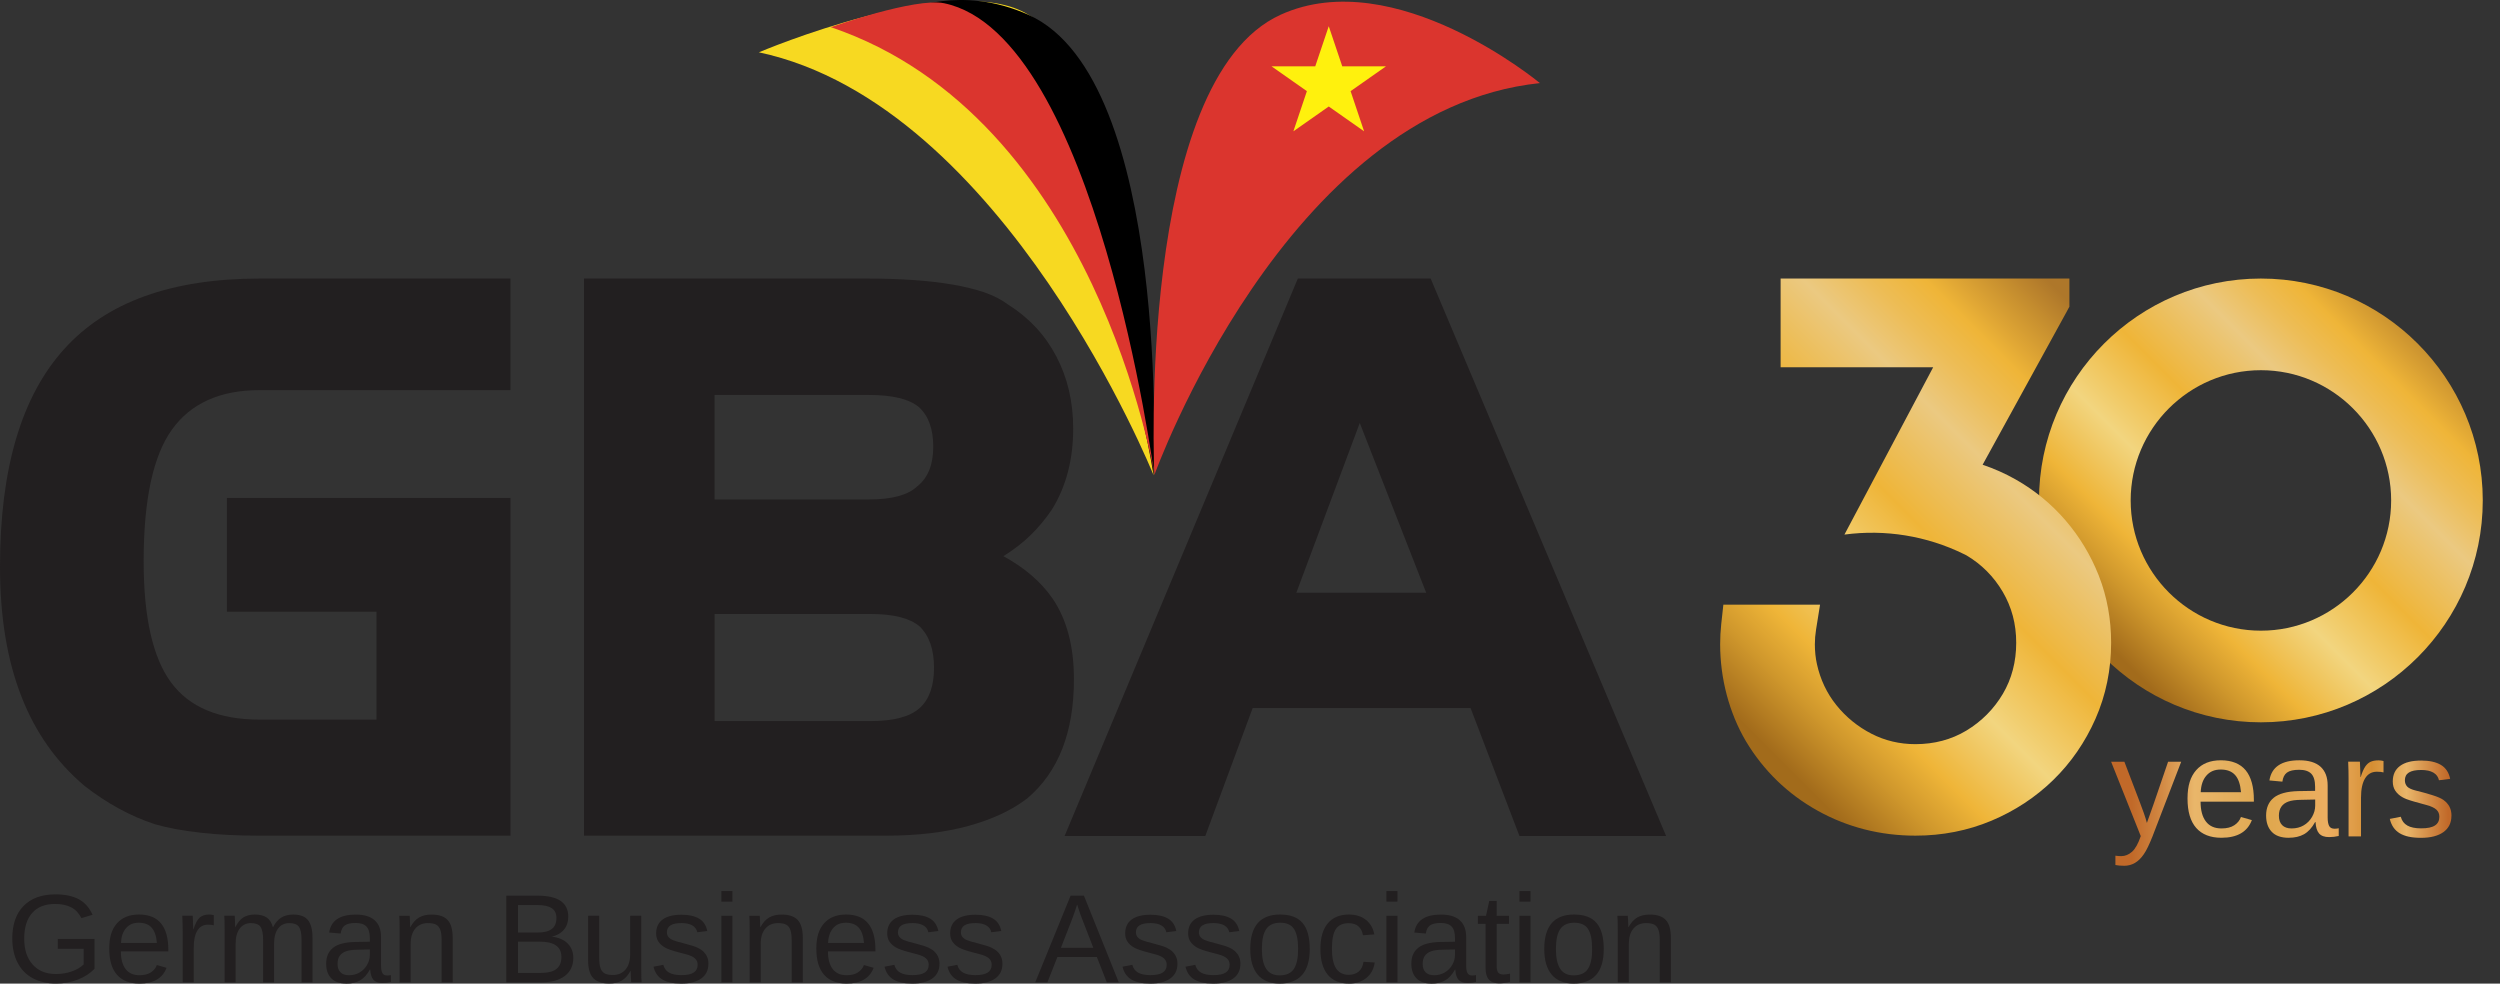 <svg width="122" height="48" viewBox="0 0 122 48" fill="none" xmlns="http://www.w3.org/2000/svg">
<rect x="0" y="0" width="122" height="48" fill="#333333" stroke="none"/>
<path d="M103.65 42.249C103.488 42.249 103.349 42.237 103.232 42.213V41.758C103.317 41.772 103.411 41.779 103.516 41.779C103.704 41.779 103.879 41.709 104.039 41.569C104.2 41.428 104.344 41.172 104.469 40.802L103.023 37.173H103.67L104.438 39.187C104.494 39.331 104.554 39.494 104.618 39.676C104.682 39.858 104.732 40.019 104.768 40.159C104.825 39.999 104.881 39.841 104.938 39.683C104.996 39.526 105.051 39.369 105.105 39.212L105.802 37.174H106.442L105.041 40.819C104.965 41.012 104.891 41.181 104.821 41.326C104.751 41.471 104.685 41.59 104.619 41.684C104.488 41.875 104.345 42.017 104.186 42.11C104.028 42.203 103.849 42.251 103.649 42.251L103.65 42.249Z" fill="url(#paint0_linear_6632_3729)"/>
<path d="M107.388 39.122C107.388 39.54 107.474 39.862 107.648 40.089C107.821 40.316 108.074 40.428 108.405 40.428C108.668 40.428 108.878 40.376 109.037 40.27C109.195 40.164 109.302 40.031 109.358 39.869L109.891 40.021C109.673 40.596 109.178 40.883 108.405 40.883C107.867 40.883 107.456 40.722 107.173 40.401C106.891 40.08 106.751 39.603 106.751 38.969C106.751 38.336 106.892 37.906 107.173 37.585C107.455 37.263 107.858 37.102 108.381 37.102C108.905 37.102 109.32 37.264 109.588 37.588C109.855 37.912 109.989 38.395 109.989 39.041V39.121H107.388V39.122ZM109.362 38.657C109.328 38.272 109.231 37.992 109.069 37.817C108.907 37.64 108.675 37.553 108.372 37.553C108.069 37.553 107.845 37.651 107.673 37.848C107.501 38.044 107.409 38.314 107.395 38.658H109.363L109.362 38.657Z" fill="url(#paint1_linear_6632_3729)"/>
<path d="M111.688 40.884C111.322 40.884 111.046 40.788 110.863 40.595C110.679 40.402 110.586 40.137 110.586 39.799C110.586 39.422 110.71 39.132 110.958 38.93C111.206 38.728 111.607 38.62 112.159 38.606L112.977 38.593V38.394C112.977 38.098 112.914 37.886 112.789 37.757C112.663 37.628 112.465 37.565 112.197 37.565C111.928 37.565 111.727 37.611 111.603 37.703C111.479 37.795 111.406 37.942 111.38 38.144L110.747 38.086C110.85 37.431 111.338 37.102 112.209 37.102C112.667 37.102 113.012 37.208 113.244 37.417C113.474 37.627 113.59 37.931 113.59 38.329V39.899C113.59 40.08 113.615 40.214 113.662 40.306C113.709 40.396 113.798 40.442 113.931 40.442C113.995 40.442 114.06 40.434 114.13 40.418V40.796C114.053 40.814 113.976 40.827 113.897 40.836C113.818 40.845 113.74 40.85 113.662 40.85C113.437 40.85 113.274 40.791 113.171 40.673C113.069 40.555 113.012 40.37 112.998 40.118H112.977C112.822 40.398 112.642 40.594 112.437 40.71C112.231 40.826 111.981 40.883 111.687 40.883L111.688 40.884ZM112.978 39.017L112.315 39.031C112.031 39.034 111.817 39.062 111.669 39.118C111.52 39.172 111.407 39.255 111.329 39.368C111.251 39.48 111.21 39.627 111.21 39.809C111.21 40.006 111.263 40.159 111.37 40.267C111.477 40.374 111.628 40.428 111.827 40.428C112.052 40.428 112.249 40.378 112.421 40.277C112.594 40.176 112.729 40.037 112.83 39.861C112.93 39.684 112.981 39.504 112.981 39.317V39.017H112.978Z" fill="url(#paint2_linear_6632_3729)"/>
<path d="M115.217 38.916V40.816H114.61V38.02C114.61 37.891 114.608 37.757 114.606 37.616C114.603 37.474 114.598 37.326 114.591 37.171H115.164C115.168 37.275 115.172 37.368 115.175 37.451C115.179 37.534 115.181 37.606 115.183 37.668C115.186 37.73 115.187 37.782 115.188 37.823C115.189 37.865 115.19 37.896 115.19 37.916H115.204C115.272 37.696 115.345 37.526 115.427 37.404C115.505 37.292 115.595 37.214 115.696 37.17C115.797 37.127 115.923 37.105 116.071 37.105C116.153 37.105 116.236 37.116 116.316 37.138V37.694C116.239 37.671 116.133 37.66 115.993 37.66C115.741 37.66 115.549 37.768 115.416 37.985C115.284 38.202 115.218 38.512 115.218 38.916H115.217Z" fill="url(#paint3_linear_6632_3729)"/>
<path d="M119.63 39.81C119.63 40.153 119.5 40.418 119.241 40.605C118.981 40.791 118.619 40.886 118.151 40.886C117.684 40.886 117.348 40.811 117.102 40.662C116.856 40.512 116.696 40.279 116.622 39.962L117.158 39.858C117.21 40.053 117.317 40.197 117.479 40.287C117.64 40.378 117.864 40.424 118.152 40.424C118.46 40.424 118.685 40.377 118.827 40.283C118.97 40.189 119.041 40.047 119.041 39.858C119.041 39.714 118.992 39.597 118.893 39.508C118.794 39.418 118.635 39.344 118.414 39.285C118.154 39.215 117.947 39.158 117.793 39.113C117.639 39.068 117.521 39.029 117.437 38.997C117.355 38.965 117.288 38.934 117.239 38.904C117.09 38.819 116.975 38.715 116.892 38.59C116.809 38.467 116.767 38.315 116.767 38.136C116.767 37.803 116.885 37.55 117.123 37.376C117.359 37.201 117.705 37.115 118.158 37.115C118.56 37.115 118.879 37.186 119.117 37.328C119.354 37.469 119.504 37.696 119.567 38.008L119.022 38.076C118.988 37.914 118.898 37.79 118.751 37.704C118.604 37.618 118.406 37.575 118.159 37.575C117.885 37.575 117.683 37.616 117.553 37.7C117.422 37.782 117.358 37.908 117.358 38.077C117.358 38.201 117.395 38.302 117.469 38.383C117.544 38.462 117.685 38.529 117.894 38.58C118.175 38.648 118.442 38.721 118.695 38.801C118.949 38.88 119.131 38.959 119.241 39.038C119.369 39.13 119.466 39.239 119.532 39.363C119.599 39.488 119.632 39.638 119.632 39.813L119.63 39.81Z" fill="url(#paint4_linear_6632_3729)"/>
<path d="M110.331 13.593C104.36 13.593 99.503 18.45 99.503 24.421C99.503 30.392 104.36 35.249 110.331 35.249C116.302 35.249 121.159 30.391 121.159 24.421C121.159 18.451 116.301 13.593 110.331 13.593ZM116.688 24.421C116.688 27.926 113.836 30.777 110.333 30.777C106.829 30.777 103.977 27.925 103.977 24.421C103.977 20.917 106.829 18.066 110.333 18.066C113.836 18.066 116.688 20.917 116.688 24.421Z" fill="url(#paint5_linear_6632_3729)"/>
<path d="M90.009 26.087L90.253 25.626L94.34 17.921H86.894V13.593H100.987V14.967L100.9 15.125L100.858 15.204L96.752 22.68C97.314 22.868 97.853 23.108 98.365 23.398C99.292 23.923 100.113 24.597 100.804 25.402C101.485 26.195 102.028 27.096 102.417 28.079L102.428 28.11C102.823 29.119 103.023 30.214 103.023 31.367C103.023 32.681 102.766 33.931 102.259 35.079C101.758 36.215 101.066 37.219 100.203 38.06C99.342 38.902 98.324 39.572 97.18 40.052C96.028 40.535 94.781 40.78 93.473 40.78C91.758 40.78 90.152 40.37 88.699 39.561C87.239 38.749 86.063 37.609 85.201 36.172V36.169L85.198 36.167C84.389 34.796 83.943 33.118 83.943 31.442C83.943 31.113 83.962 30.778 83.997 30.446L84.031 30.14L84.1 29.509H88.818L88.687 30.328L88.623 30.726C88.585 30.962 88.565 31.203 88.565 31.442C88.565 31.779 88.599 32.104 88.666 32.408C88.832 33.161 89.151 33.834 89.614 34.409C90.085 34.996 90.665 35.468 91.337 35.811C91.99 36.145 92.709 36.315 93.472 36.315C94.392 36.315 95.228 36.092 95.957 35.654C96.699 35.206 97.3 34.602 97.74 33.859C98.171 33.129 98.391 32.291 98.391 31.368C98.391 30.445 98.17 29.628 97.737 28.887C97.299 28.14 96.702 27.538 95.962 27.101L95.827 27.034C94.023 26.15 91.998 25.821 90.007 26.088L90.009 26.087Z" fill="url(#paint6_linear_6632_3729)"/>
<path d="M56.293 23.189C56.293 23.189 49.026 5.103 37.033 2.553C37.033 2.553 46.627 -1.534 50.216 0.736C56.655 4.807 56.293 23.189 56.293 23.189Z" fill="#F7D921"/>
<path d="M56.292 23.189C56.292 23.189 53.907 6.699 44.199 0.509C44.199 0.509 46.889 -0.775 50.215 0.736C57.152 3.887 56.292 23.189 56.292 23.189Z" fill="black"/>
<path d="M56.333 23.18C56.333 23.18 62.726 5.355 75.147 4.055C75.147 4.055 68.082 -1.819 62.496 0.718C55.431 3.928 56.333 23.181 56.333 23.181V23.18Z" fill="#DB352E"/>
<path d="M56.327 23.146C56.327 23.146 53.498 5.706 40.545 1.326C40.545 1.326 44.669 -0.133 46.072 0.158C53.487 1.701 56.327 23.145 56.327 23.145V23.146Z" fill="#DB352E"/>
<path fill-rule="evenodd" clip-rule="evenodd" d="M64.843 1.279L65.502 3.237H67.635L65.909 4.448L66.568 6.408L64.843 5.197L63.117 6.408L63.776 4.448L62.051 3.237H64.184L64.843 1.279Z" fill="#FFF10D"/>
<path d="M24.912 40.781H12.675C11.582 40.781 10.617 40.733 9.779 40.635C8.905 40.538 8.158 40.399 7.539 40.216C6.361 39.827 5.227 39.208 4.134 38.359C2.75 37.193 1.719 35.731 1.038 33.97C0.346 32.197 0 30.09 0 27.651C0 22.879 1.044 19.341 3.132 17.035C5.196 14.74 8.376 13.593 12.673 13.593H24.911V19.038H12.673C10.743 19.038 9.316 19.679 8.395 20.959C7.472 22.24 7.01 24.386 7.01 27.396C7.01 30.127 7.457 32.097 8.349 33.305C9.241 34.513 10.683 35.117 12.673 35.117H18.373V29.854H11.072V24.3H24.912V40.78V40.781Z" fill="#221F20"/>
<path d="M52.408 33.151C52.408 35.736 51.65 37.673 50.132 38.96C49.391 39.531 48.441 39.977 47.282 40.299C46.123 40.62 44.772 40.781 43.231 40.781H28.499V13.593H42.302C43.942 13.593 45.331 13.69 46.472 13.884C47.042 13.982 47.565 14.109 48.038 14.267C48.487 14.425 48.876 14.625 49.203 14.867C50.223 15.511 51.006 16.354 51.552 17.399C52.099 18.443 52.372 19.614 52.372 20.913C52.372 22.43 52.026 23.747 51.334 24.864C51.031 25.313 50.69 25.723 50.314 26.094C49.938 26.465 49.489 26.814 48.967 27.141C50.01 27.712 50.812 28.404 51.371 29.217C52.063 30.236 52.408 31.547 52.408 33.15V33.151ZM45.543 21.806C45.543 20.932 45.307 20.282 44.832 19.858C44.359 19.47 43.551 19.274 42.41 19.274H34.871V24.373H42.41C43.527 24.373 44.31 24.161 44.759 23.736C45.281 23.324 45.542 22.68 45.542 21.806H45.543ZM45.58 32.586C45.58 31.689 45.343 31.015 44.87 30.564C44.396 30.164 43.602 29.963 42.485 29.963H34.873V35.189H42.485C43.602 35.189 44.396 34.98 44.87 34.561C45.343 34.142 45.58 33.484 45.58 32.585V32.586Z" fill="#221F20"/>
<path d="M81.307 40.798H74.15L71.764 34.553H61.13L58.818 40.798H51.952L63.334 13.593H69.816L81.307 40.798ZM69.598 28.926L66.357 20.641L63.261 28.926H69.598Z" fill="#221F20"/>
<path d="M0.599 45.803C0.599 45.116 0.782 44.585 1.151 44.209C1.519 43.834 2.036 43.645 2.703 43.645C3.171 43.645 3.551 43.725 3.843 43.882C4.135 44.04 4.361 44.293 4.518 44.641L3.972 44.803C3.851 44.563 3.686 44.387 3.475 44.278C3.263 44.168 3 44.113 2.687 44.113C2.199 44.113 1.826 44.261 1.568 44.556C1.309 44.851 1.181 45.267 1.181 45.803C1.181 46.339 1.317 46.759 1.592 47.068C1.866 47.377 2.245 47.532 2.729 47.532C3.005 47.532 3.263 47.49 3.502 47.405C3.741 47.322 3.935 47.207 4.083 47.063V46.301H2.82V45.821H4.612V47.279C4.388 47.508 4.114 47.684 3.788 47.808C3.463 47.934 3.111 47.995 2.731 47.995C2.289 47.995 1.907 47.907 1.587 47.731C1.267 47.556 1.022 47.302 0.854 46.97C0.685 46.64 0.6 46.249 0.6 45.802L0.599 45.803Z" fill="#221F20"/>
<path d="M5.898 46.427C5.898 46.799 5.975 47.086 6.129 47.288C6.283 47.49 6.508 47.591 6.804 47.591C7.038 47.591 7.225 47.544 7.367 47.45C7.508 47.356 7.603 47.237 7.654 47.093L8.128 47.229C7.934 47.741 7.493 47.997 6.804 47.997C6.324 47.997 5.958 47.853 5.708 47.567C5.456 47.281 5.331 46.857 5.331 46.292C5.331 45.727 5.456 45.345 5.708 45.059C5.959 44.773 6.317 44.629 6.783 44.629C7.737 44.629 8.215 45.205 8.215 46.355V46.427H5.898ZM7.657 46.013C7.627 45.671 7.54 45.422 7.395 45.264C7.252 45.107 7.044 45.029 6.774 45.029C6.504 45.029 6.305 45.116 6.152 45.292C5.999 45.468 5.917 45.707 5.904 46.014H7.657V46.013Z" fill="#221F20"/>
<path d="M8.915 47.937V45.446C8.915 45.217 8.909 44.966 8.896 44.689H9.406C9.422 45.058 9.43 45.278 9.43 45.353H9.442C9.528 45.075 9.627 44.884 9.739 44.782C9.852 44.68 10.009 44.629 10.213 44.629C10.286 44.629 10.358 44.64 10.433 44.659V45.154C10.36 45.135 10.265 45.124 10.144 45.124C9.921 45.124 9.749 45.221 9.631 45.413C9.513 45.606 9.454 45.883 9.454 46.244V47.936H8.914L8.915 47.937Z" fill="#221F20"/>
<path d="M12.84 47.937V45.879C12.84 45.564 12.797 45.347 12.711 45.227C12.625 45.107 12.47 45.047 12.246 45.047C12.023 45.047 11.834 45.136 11.7 45.311C11.566 45.487 11.499 45.735 11.499 46.055V47.937H10.962V45.383C10.962 45.005 10.956 44.773 10.943 44.689H11.453C11.455 44.699 11.458 44.726 11.459 44.771C11.461 44.814 11.463 44.865 11.466 44.922C11.469 44.98 11.473 45.086 11.476 45.245H11.485C11.601 45.015 11.734 44.854 11.885 44.765C12.035 44.675 12.218 44.629 12.434 44.629C12.679 44.629 12.874 44.679 13.018 44.776C13.161 44.875 13.26 45.03 13.316 45.245H13.326C13.438 45.027 13.574 44.869 13.732 44.774C13.892 44.678 14.083 44.63 14.309 44.63C14.638 44.63 14.877 44.719 15.026 44.898C15.175 45.076 15.25 45.369 15.25 45.774V47.938H14.716V45.88C14.716 45.565 14.673 45.348 14.587 45.229C14.501 45.108 14.346 45.048 14.122 45.048C13.886 45.048 13.702 45.136 13.571 45.311C13.44 45.487 13.375 45.735 13.375 46.058V47.939H12.841L12.84 47.937Z" fill="#221F20"/>
<path d="M16.899 47.997C16.573 47.997 16.327 47.911 16.163 47.738C15.998 47.566 15.917 47.331 15.917 47.03C15.917 46.694 16.027 46.435 16.249 46.256C16.47 46.076 16.826 45.981 17.319 45.968L18.048 45.956V45.779C18.048 45.515 17.991 45.325 17.88 45.212C17.768 45.097 17.592 45.041 17.352 45.041C17.112 45.041 16.934 45.082 16.824 45.163C16.714 45.246 16.648 45.377 16.625 45.557L16.062 45.507C16.154 44.922 16.587 44.631 17.365 44.631C17.772 44.631 18.08 44.725 18.287 44.912C18.492 45.099 18.595 45.37 18.595 45.724V47.122C18.595 47.282 18.616 47.402 18.659 47.483C18.701 47.564 18.78 47.605 18.898 47.605C18.95 47.605 19.01 47.598 19.075 47.585V47.921C18.939 47.953 18.8 47.969 18.659 47.969C18.459 47.969 18.313 47.916 18.222 47.812C18.132 47.707 18.08 47.542 18.067 47.318H18.049C17.911 47.566 17.75 47.742 17.567 47.845C17.384 47.949 17.162 48 16.899 48V47.997ZM17.021 47.592C17.22 47.592 17.396 47.547 17.549 47.456C17.703 47.366 17.825 47.242 17.915 47.085C18.004 46.928 18.048 46.766 18.048 46.601V46.333L17.456 46.346C17.203 46.349 17.01 46.376 16.879 46.424C16.748 46.472 16.647 46.546 16.577 46.645C16.507 46.745 16.473 46.876 16.473 47.039C16.473 47.215 16.52 47.352 16.615 47.447C16.71 47.543 16.846 47.59 17.021 47.59V47.592Z" fill="#221F20"/>
<path d="M21.551 47.937V45.879C21.551 45.664 21.531 45.498 21.488 45.38C21.446 45.262 21.379 45.177 21.287 45.125C21.195 45.074 21.06 45.047 20.882 45.047C20.621 45.047 20.417 45.137 20.267 45.315C20.116 45.493 20.041 45.74 20.041 46.056V47.938H19.501V45.384C19.501 45.006 19.495 44.774 19.482 44.69H19.992C19.994 44.701 19.996 44.727 19.998 44.772C20 44.816 20.003 44.866 20.005 44.923C20.008 44.981 20.012 45.087 20.015 45.246H20.024C20.148 45.022 20.292 44.864 20.455 44.771C20.618 44.678 20.82 44.631 21.062 44.631C21.418 44.631 21.679 44.719 21.844 44.896C22.009 45.073 22.092 45.365 22.092 45.774V47.938H21.549L21.551 47.937Z" fill="#221F20"/>
<path d="M27.977 46.745C27.977 47.122 27.84 47.415 27.566 47.624C27.291 47.833 26.91 47.937 26.422 47.937H24.706V43.709H26.243C27.235 43.709 27.732 44.051 27.732 44.735C27.732 44.985 27.662 45.196 27.522 45.365C27.382 45.535 27.185 45.649 26.927 45.708C27.264 45.748 27.522 45.86 27.705 46.045C27.887 46.23 27.978 46.464 27.978 46.745H27.977ZM27.154 44.804C27.154 44.575 27.076 44.413 26.919 44.315C26.763 44.216 26.537 44.168 26.241 44.168H25.278V45.507H26.241C26.547 45.507 26.776 45.449 26.926 45.334C27.078 45.22 27.153 45.043 27.153 44.805L27.154 44.804ZM27.397 46.701C27.397 46.202 27.047 45.953 26.347 45.953H25.278V47.478H26.391C26.742 47.478 26.996 47.413 27.157 47.283C27.317 47.153 27.397 46.959 27.397 46.701Z" fill="#221F20"/>
<path d="M29.242 44.689V46.748C29.242 46.962 29.263 47.127 29.305 47.246C29.348 47.364 29.415 47.449 29.506 47.501C29.598 47.552 29.734 47.579 29.912 47.579C30.171 47.579 30.377 47.49 30.527 47.311C30.677 47.133 30.752 46.886 30.752 46.57V44.688H31.293V47.242C31.293 47.62 31.298 47.852 31.311 47.936H30.801C30.799 47.925 30.797 47.899 30.796 47.854C30.793 47.811 30.791 47.76 30.788 47.703C30.784 47.645 30.781 47.538 30.777 47.38H30.768C30.644 47.604 30.5 47.762 30.337 47.855C30.174 47.948 29.971 47.994 29.729 47.994C29.373 47.994 29.113 47.906 28.947 47.729C28.782 47.552 28.699 47.26 28.699 46.851V44.687H29.242V44.689Z" fill="#221F20"/>
<path d="M34.57 47.039C34.57 47.346 34.454 47.581 34.224 47.748C33.993 47.914 33.669 47.997 33.252 47.997C32.836 47.997 32.537 47.93 32.318 47.797C32.098 47.664 31.956 47.456 31.891 47.175L32.368 47.082C32.414 47.256 32.509 47.384 32.653 47.464C32.796 47.546 32.997 47.586 33.253 47.586C33.528 47.586 33.727 47.543 33.855 47.459C33.982 47.376 34.045 47.249 34.045 47.082C34.045 46.954 34.002 46.85 33.913 46.77C33.825 46.689 33.684 46.624 33.488 46.571L33.101 46.469C32.791 46.388 32.57 46.31 32.439 46.233C32.309 46.156 32.205 46.062 32.132 45.953C32.057 45.843 32.02 45.709 32.02 45.548C32.02 45.252 32.126 45.027 32.337 44.871C32.548 44.716 32.856 44.639 33.26 44.639C33.618 44.639 33.903 44.702 34.114 44.828C34.326 44.954 34.459 45.156 34.515 45.434L34.028 45.494C33.998 45.35 33.918 45.239 33.787 45.162C33.656 45.085 33.481 45.046 33.26 45.046C33.016 45.046 32.837 45.083 32.721 45.158C32.605 45.232 32.546 45.344 32.546 45.494C32.546 45.586 32.57 45.662 32.618 45.722C32.667 45.782 32.738 45.834 32.832 45.875C32.926 45.916 33.124 45.975 33.426 46.05C33.711 46.122 33.918 46.189 34.044 46.249C34.171 46.31 34.271 46.378 34.343 46.453C34.416 46.527 34.473 46.612 34.513 46.709C34.553 46.805 34.572 46.916 34.572 47.04L34.57 47.039Z" fill="#221F20"/>
<path d="M35.203 43.999V43.484H35.743V43.999H35.203ZM35.203 47.937V44.689H35.743V47.937H35.203Z" fill="#221F20"/>
<path d="M38.633 47.937V45.879C38.633 45.664 38.612 45.498 38.57 45.38C38.529 45.262 38.461 45.177 38.369 45.125C38.277 45.074 38.142 45.047 37.964 45.047C37.704 45.047 37.499 45.137 37.348 45.315C37.198 45.493 37.123 45.74 37.123 46.056V47.938H36.584V45.384C36.584 45.006 36.578 44.774 36.565 44.69H37.075C37.078 44.701 37.08 44.727 37.081 44.772C37.083 44.816 37.086 44.866 37.089 44.923C37.092 44.981 37.096 45.087 37.099 45.246H37.108C37.233 45.022 37.376 44.864 37.539 44.771C37.702 44.678 37.905 44.631 38.148 44.631C38.503 44.631 38.764 44.719 38.929 44.896C39.095 45.073 39.177 45.365 39.177 45.774V47.938H38.634L38.633 47.937Z" fill="#221F20"/>
<path d="M40.404 46.427C40.404 46.799 40.481 47.086 40.635 47.288C40.789 47.49 41.014 47.591 41.31 47.591C41.544 47.591 41.731 47.544 41.872 47.45C42.014 47.356 42.109 47.237 42.159 47.093L42.634 47.229C42.44 47.741 41.999 47.997 41.31 47.997C40.83 47.997 40.464 47.853 40.214 47.567C39.962 47.281 39.837 46.857 39.837 46.292C39.837 45.727 39.962 45.345 40.214 45.059C40.465 44.773 40.823 44.629 41.289 44.629C42.243 44.629 42.721 45.205 42.721 46.355V46.427H40.404ZM42.163 46.013C42.133 45.671 42.046 45.422 41.901 45.264C41.758 45.107 41.55 45.029 41.28 45.029C41.01 45.029 40.81 45.116 40.658 45.292C40.505 45.468 40.422 45.707 40.41 46.014H42.163V46.013Z" fill="#221F20"/>
<path d="M45.846 47.039C45.846 47.346 45.73 47.581 45.499 47.748C45.268 47.914 44.944 47.997 44.528 47.997C44.111 47.997 43.812 47.93 43.593 47.797C43.374 47.664 43.231 47.456 43.166 47.175L43.644 47.082C43.69 47.256 43.785 47.384 43.928 47.464C44.072 47.546 44.273 47.586 44.529 47.586C44.803 47.586 45.003 47.543 45.13 47.459C45.258 47.376 45.321 47.249 45.321 47.082C45.321 46.954 45.277 46.85 45.189 46.77C45.1 46.689 44.959 46.624 44.763 46.571L44.376 46.469C44.066 46.388 43.846 46.31 43.715 46.233C43.584 46.156 43.481 46.062 43.407 45.953C43.333 45.843 43.296 45.709 43.296 45.548C43.296 45.252 43.401 45.027 43.613 44.871C43.824 44.716 44.132 44.639 44.536 44.639C44.894 44.639 45.179 44.702 45.39 44.828C45.601 44.954 45.734 45.156 45.791 45.434L45.304 45.494C45.274 45.35 45.194 45.239 45.063 45.162C44.932 45.085 44.756 45.046 44.536 45.046C44.291 45.046 44.112 45.083 43.995 45.158C43.879 45.232 43.82 45.344 43.82 45.494C43.82 45.586 43.844 45.662 43.893 45.722C43.941 45.782 44.012 45.834 44.106 45.875C44.2 45.916 44.398 45.975 44.7 46.05C44.986 46.122 45.192 46.189 45.319 46.249C45.445 46.31 45.545 46.378 45.617 46.453C45.691 46.527 45.747 46.612 45.787 46.709C45.827 46.805 45.847 46.916 45.847 47.04L45.846 47.039Z" fill="#221F20"/>
<path d="M48.918 47.039C48.918 47.346 48.802 47.581 48.571 47.748C48.34 47.914 48.017 47.997 47.6 47.997C47.183 47.997 46.885 47.93 46.665 47.797C46.446 47.664 46.304 47.456 46.238 47.175L46.716 47.082C46.762 47.256 46.857 47.384 47.001 47.464C47.144 47.546 47.345 47.586 47.601 47.586C47.875 47.586 48.075 47.543 48.203 47.459C48.33 47.376 48.393 47.249 48.393 47.082C48.393 46.954 48.35 46.85 48.261 46.77C48.173 46.689 48.032 46.624 47.835 46.571L47.448 46.469C47.138 46.388 46.918 46.31 46.787 46.233C46.656 46.156 46.553 46.062 46.479 45.953C46.405 45.843 46.368 45.709 46.368 45.548C46.368 45.252 46.474 45.027 46.685 44.871C46.896 44.716 47.204 44.639 47.608 44.639C47.966 44.639 48.251 44.702 48.462 44.828C48.673 44.954 48.806 45.156 48.863 45.434L48.376 45.494C48.346 45.35 48.266 45.239 48.135 45.162C48.004 45.085 47.828 45.046 47.608 45.046C47.363 45.046 47.184 45.083 47.067 45.158C46.951 45.232 46.893 45.344 46.893 45.494C46.893 45.586 46.917 45.662 46.965 45.722C47.013 45.782 47.084 45.834 47.178 45.875C47.273 45.916 47.47 45.975 47.772 46.05C48.058 46.122 48.265 46.189 48.391 46.249C48.517 46.31 48.617 46.378 48.689 46.453C48.763 46.527 48.819 46.612 48.859 46.709C48.9 46.805 48.919 46.916 48.919 47.04L48.918 47.039Z" fill="#221F20"/>
<path d="M54.011 47.937L53.527 46.701H51.601L51.114 47.937H50.52L52.245 43.709H52.896L54.595 47.937H54.01H54.011ZM52.564 44.14L52.537 44.224C52.486 44.391 52.413 44.603 52.314 44.864L51.773 46.253H53.355L52.812 44.857C52.756 44.719 52.7 44.563 52.645 44.388L52.564 44.139V44.14Z" fill="#221F20"/>
<path d="M57.459 47.039C57.459 47.346 57.343 47.581 57.112 47.748C56.881 47.914 56.558 47.997 56.141 47.997C55.724 47.997 55.426 47.93 55.206 47.797C54.987 47.664 54.845 47.456 54.779 47.175L55.257 47.082C55.303 47.256 55.398 47.384 55.542 47.464C55.685 47.546 55.886 47.586 56.142 47.586C56.416 47.586 56.616 47.543 56.744 47.459C56.871 47.376 56.934 47.249 56.934 47.082C56.934 46.954 56.891 46.85 56.802 46.77C56.714 46.689 56.573 46.624 56.376 46.571L55.989 46.469C55.679 46.388 55.459 46.31 55.328 46.233C55.197 46.156 55.094 46.062 55.02 45.953C54.946 45.843 54.909 45.709 54.909 45.548C54.909 45.252 55.015 45.027 55.226 44.871C55.437 44.716 55.745 44.639 56.149 44.639C56.507 44.639 56.792 44.702 57.003 44.828C57.214 44.954 57.347 45.156 57.404 45.434L56.917 45.494C56.887 45.35 56.807 45.239 56.676 45.162C56.545 45.085 56.369 45.046 56.149 45.046C55.904 45.046 55.725 45.083 55.608 45.158C55.492 45.232 55.434 45.344 55.434 45.494C55.434 45.586 55.458 45.662 55.506 45.722C55.554 45.782 55.625 45.834 55.72 45.875C55.814 45.916 56.011 45.975 56.313 46.05C56.599 46.122 56.806 46.189 56.932 46.249C57.058 46.31 57.158 46.378 57.23 46.453C57.304 46.527 57.36 46.612 57.4 46.709C57.441 46.805 57.46 46.916 57.46 47.04L57.459 47.039Z" fill="#221F20"/>
<path d="M60.531 47.039C60.531 47.346 60.415 47.581 60.184 47.748C59.954 47.914 59.63 47.997 59.213 47.997C58.796 47.997 58.498 47.93 58.279 47.797C58.059 47.664 57.917 47.456 57.852 47.175L58.329 47.082C58.375 47.256 58.47 47.384 58.614 47.464C58.757 47.546 58.958 47.586 59.214 47.586C59.489 47.586 59.688 47.543 59.816 47.459C59.943 47.376 60.007 47.249 60.007 47.082C60.007 46.954 59.963 46.85 59.874 46.77C59.786 46.689 59.645 46.624 59.449 46.571L59.062 46.469C58.752 46.388 58.531 46.31 58.4 46.233C58.27 46.156 58.166 46.062 58.093 45.953C58.018 45.843 57.981 45.709 57.981 45.548C57.981 45.252 58.087 45.027 58.298 44.871C58.509 44.716 58.817 44.639 59.221 44.639C59.579 44.639 59.864 44.702 60.075 44.828C60.287 44.954 60.42 45.156 60.476 45.434L59.989 45.494C59.959 45.35 59.879 45.239 59.748 45.162C59.617 45.085 59.442 45.046 59.221 45.046C58.977 45.046 58.798 45.083 58.682 45.158C58.566 45.232 58.507 45.344 58.507 45.494C58.507 45.586 58.531 45.662 58.579 45.722C58.628 45.782 58.699 45.834 58.793 45.875C58.887 45.916 59.085 45.975 59.386 46.05C59.672 46.122 59.879 46.189 60.005 46.249C60.132 46.31 60.231 46.378 60.304 46.453C60.377 46.527 60.434 46.612 60.474 46.709C60.514 46.805 60.533 46.916 60.533 47.04L60.531 47.039Z" fill="#221F20"/>
<path d="M63.915 46.31C63.915 46.878 63.79 47.302 63.54 47.58C63.289 47.858 62.926 47.997 62.45 47.997C61.974 47.997 61.618 47.852 61.376 47.563C61.133 47.273 61.013 46.857 61.013 46.31C61.013 45.19 61.498 44.629 62.468 44.629C62.964 44.629 63.33 44.766 63.564 45.039C63.798 45.312 63.915 45.736 63.915 46.31ZM63.347 46.31C63.347 45.862 63.28 45.536 63.147 45.333C63.014 45.13 62.79 45.029 62.477 45.029C62.163 45.029 61.932 45.132 61.791 45.34C61.65 45.547 61.58 45.87 61.58 46.311C61.58 46.752 61.65 47.061 61.789 47.276C61.928 47.49 62.147 47.598 62.444 47.598C62.768 47.598 63 47.494 63.139 47.286C63.278 47.078 63.348 46.753 63.348 46.31H63.347Z" fill="#221F20"/>
<path d="M64.998 46.299C64.998 46.73 65.066 47.051 65.202 47.258C65.338 47.466 65.543 47.571 65.818 47.571C66.01 47.571 66.17 47.519 66.3 47.415C66.429 47.31 66.509 47.151 66.539 46.935L67.085 46.97C67.043 47.283 66.91 47.532 66.686 47.718C66.462 47.904 66.177 47.997 65.834 47.997C65.379 47.997 65.032 47.853 64.794 47.566C64.555 47.279 64.436 46.86 64.436 46.31C64.436 45.76 64.555 45.347 64.796 45.06C65.036 44.773 65.38 44.629 65.828 44.629C66.16 44.629 66.436 44.715 66.655 44.888C66.874 45.06 67.011 45.298 67.067 45.599L66.511 45.641C66.484 45.461 66.412 45.318 66.299 45.212C66.185 45.105 66.023 45.052 65.812 45.052C65.526 45.052 65.318 45.147 65.191 45.337C65.062 45.527 64.999 45.846 64.999 46.297L64.998 46.299Z" fill="#221F20"/>
<path d="M67.656 43.999V43.484H68.196V43.999H67.656ZM67.656 47.937V44.689H68.196V47.937H67.656Z" fill="#221F20"/>
<path d="M69.853 47.997C69.527 47.997 69.282 47.911 69.119 47.738C68.955 47.566 68.873 47.331 68.873 47.03C68.873 46.694 68.983 46.435 69.205 46.256C69.425 46.076 69.782 45.981 70.275 45.968L71.004 45.956V45.779C71.004 45.515 70.948 45.325 70.836 45.212C70.724 45.097 70.548 45.041 70.308 45.041C70.068 45.041 69.89 45.082 69.78 45.163C69.67 45.246 69.604 45.377 69.581 45.557L69.017 45.507C69.108 44.922 69.542 44.631 70.32 44.631C70.727 44.631 71.035 44.725 71.24 44.912C71.447 45.099 71.549 45.37 71.549 45.724V47.122C71.549 47.282 71.57 47.402 71.612 47.483C71.655 47.564 71.734 47.605 71.852 47.605C71.904 47.605 71.964 47.598 72.029 47.585V47.921C71.892 47.953 71.754 47.969 71.612 47.969C71.413 47.969 71.267 47.916 71.175 47.812C71.084 47.707 71.032 47.542 71.02 47.318H71.002C70.864 47.566 70.703 47.742 70.519 47.845C70.337 47.949 70.114 48 69.851 48L69.853 47.997ZM69.976 47.592C70.175 47.592 70.351 47.547 70.504 47.456C70.658 47.366 70.78 47.242 70.87 47.085C70.958 46.928 71.003 46.766 71.003 46.601V46.333L70.411 46.346C70.158 46.349 69.965 46.376 69.834 46.424C69.703 46.472 69.602 46.546 69.532 46.645C69.462 46.745 69.426 46.876 69.426 47.039C69.426 47.215 69.474 47.352 69.569 47.447C69.664 47.543 69.799 47.59 69.975 47.59L69.976 47.592Z" fill="#221F20"/>
<path d="M73.692 47.913C73.514 47.961 73.331 47.985 73.145 47.985C72.712 47.985 72.496 47.741 72.496 47.251V45.084H72.121V44.69H72.517L72.677 43.964H73.037V44.69H73.638V45.084H73.037V47.133C73.037 47.289 73.062 47.399 73.114 47.462C73.165 47.525 73.254 47.556 73.379 47.556C73.452 47.556 73.555 47.542 73.692 47.513V47.913Z" fill="#221F20"/>
<path d="M74.148 43.999V43.484H74.689V43.999H74.148ZM74.148 47.937V44.689H74.689V47.937H74.148Z" fill="#221F20"/>
<path d="M78.263 46.31C78.263 46.878 78.138 47.302 77.887 47.58C77.637 47.858 77.274 47.997 76.798 47.997C76.321 47.997 75.965 47.852 75.723 47.563C75.481 47.273 75.36 46.857 75.36 46.31C75.36 45.19 75.846 44.629 76.816 44.629C77.312 44.629 77.677 44.766 77.911 45.039C78.145 45.312 78.263 45.736 78.263 46.31ZM77.695 46.31C77.695 45.862 77.629 45.536 77.496 45.333C77.363 45.13 77.139 45.029 76.825 45.029C76.512 45.029 76.281 45.132 76.14 45.34C75.999 45.547 75.929 45.87 75.929 46.311C75.929 46.752 75.999 47.061 76.138 47.276C76.276 47.49 76.496 47.598 76.793 47.598C77.117 47.598 77.349 47.494 77.488 47.286C77.627 47.078 77.697 46.753 77.697 46.31H77.695Z" fill="#221F20"/>
<path d="M80.996 47.937V45.879C80.996 45.664 80.976 45.498 80.933 45.38C80.892 45.262 80.824 45.177 80.733 45.125C80.641 45.074 80.505 45.047 80.327 45.047C80.068 45.047 79.862 45.137 79.712 45.315C79.561 45.493 79.487 45.74 79.487 46.056V47.938H78.946V45.384C78.946 45.006 78.94 44.774 78.928 44.69H79.438C79.44 44.701 79.442 44.727 79.443 44.772C79.445 44.816 79.448 44.866 79.451 44.923C79.455 44.981 79.458 45.087 79.462 45.246H79.471C79.595 45.022 79.738 44.864 79.901 44.771C80.064 44.678 80.267 44.631 80.51 44.631C80.866 44.631 81.126 44.719 81.292 44.896C81.457 45.073 81.54 45.365 81.54 45.774V47.938H80.996V47.937Z" fill="#221F20"/>
<defs>
<linearGradient id="paint0_linear_6632_3729" x1="102.516" y1="39.71" x2="119.472" y2="39.71" gradientUnits="userSpaceOnUse">
<stop offset="0.09" stop-color="#C16929"/>
<stop offset="0.16" stop-color="#CE823E"/>
<stop offset="0.27" stop-color="#E9B66A"/>
<stop offset="0.48" stop-color="#E0A850"/>
<stop offset="0.49" stop-color="#E0A84F"/>
<stop offset="0.65" stop-color="#ECAE61"/>
<stop offset="0.73" stop-color="#DF9C47"/>
<stop offset="0.78" stop-color="#D68E33"/>
<stop offset="0.83" stop-color="#DEA04C"/>
<stop offset="0.88" stop-color="#E9B66A"/>
<stop offset="0.92" stop-color="#DB9C54"/>
<stop offset="1" stop-color="#C16929"/>
</linearGradient>
<linearGradient id="paint1_linear_6632_3729" x1="102.517" y1="38.995" x2="119.473" y2="38.995" gradientUnits="userSpaceOnUse">
<stop offset="0.09" stop-color="#C16929"/>
<stop offset="0.16" stop-color="#CE823E"/>
<stop offset="0.27" stop-color="#E9B66A"/>
<stop offset="0.48" stop-color="#E0A850"/>
<stop offset="0.49" stop-color="#E0A84F"/>
<stop offset="0.65" stop-color="#ECAE61"/>
<stop offset="0.73" stop-color="#DF9C47"/>
<stop offset="0.78" stop-color="#D68E33"/>
<stop offset="0.83" stop-color="#DEA04C"/>
<stop offset="0.88" stop-color="#E9B66A"/>
<stop offset="0.92" stop-color="#DB9C54"/>
<stop offset="1" stop-color="#C16929"/>
</linearGradient>
<linearGradient id="paint2_linear_6632_3729" x1="102.515" y1="38.995" x2="119.471" y2="38.995" gradientUnits="userSpaceOnUse">
<stop offset="0.09" stop-color="#C16929"/>
<stop offset="0.16" stop-color="#CE823E"/>
<stop offset="0.27" stop-color="#E9B66A"/>
<stop offset="0.48" stop-color="#E0A850"/>
<stop offset="0.49" stop-color="#E0A84F"/>
<stop offset="0.65" stop-color="#ECAE61"/>
<stop offset="0.73" stop-color="#DF9C47"/>
<stop offset="0.78" stop-color="#D68E33"/>
<stop offset="0.83" stop-color="#DEA04C"/>
<stop offset="0.88" stop-color="#E9B66A"/>
<stop offset="0.92" stop-color="#DB9C54"/>
<stop offset="1" stop-color="#C16929"/>
</linearGradient>
<linearGradient id="paint3_linear_6632_3729" x1="102.514" y1="38.96" x2="119.47" y2="38.96" gradientUnits="userSpaceOnUse">
<stop offset="0.09" stop-color="#C16929"/>
<stop offset="0.16" stop-color="#CE823E"/>
<stop offset="0.27" stop-color="#E9B66A"/>
<stop offset="0.48" stop-color="#E0A850"/>
<stop offset="0.49" stop-color="#E0A84F"/>
<stop offset="0.65" stop-color="#ECAE61"/>
<stop offset="0.73" stop-color="#DF9C47"/>
<stop offset="0.78" stop-color="#D68E33"/>
<stop offset="0.83" stop-color="#DEA04C"/>
<stop offset="0.88" stop-color="#E9B66A"/>
<stop offset="0.92" stop-color="#DB9C54"/>
<stop offset="1" stop-color="#C16929"/>
</linearGradient>
<linearGradient id="paint4_linear_6632_3729" x1="102.516" y1="38.999" x2="119.472" y2="38.999" gradientUnits="userSpaceOnUse">
<stop offset="0.09" stop-color="#C16929"/>
<stop offset="0.16" stop-color="#CE823E"/>
<stop offset="0.27" stop-color="#E9B66A"/>
<stop offset="0.48" stop-color="#E0A850"/>
<stop offset="0.49" stop-color="#E0A84F"/>
<stop offset="0.65" stop-color="#ECAE61"/>
<stop offset="0.73" stop-color="#DF9C47"/>
<stop offset="0.78" stop-color="#D68E33"/>
<stop offset="0.83" stop-color="#DEA04C"/>
<stop offset="0.88" stop-color="#E9B66A"/>
<stop offset="0.92" stop-color="#DB9C54"/>
<stop offset="1" stop-color="#C16929"/>
</linearGradient>
<linearGradient id="paint5_linear_6632_3729" x1="101.669" y1="33.083" x2="119.121" y2="15.632" gradientUnits="userSpaceOnUse">
<stop offset="0.08" stop-color="#A26B1B"/>
<stop offset="0.18" stop-color="#CF972C"/>
<stop offset="0.26" stop-color="#EFB538"/>
<stop offset="0.33" stop-color="#F0C65F"/>
<stop offset="0.39" stop-color="#F2D57F"/>
<stop offset="0.54" stop-color="#EFB538"/>
<stop offset="0.63" stop-color="#ECC061"/>
<stop offset="0.7" stop-color="#EBC981"/>
<stop offset="0.78" stop-color="#EDBD57"/>
<stop offset="0.85" stop-color="#EFB538"/>
<stop offset="0.93" stop-color="#CC9430"/>
<stop offset="1" stop-color="#AE772A"/>
</linearGradient>
<linearGradient id="paint6_linear_6632_3729" x1="82.969" y1="36.408" x2="102.809" y2="16.566" gradientUnits="userSpaceOnUse">
<stop offset="0.08" stop-color="#A26B1B"/>
<stop offset="0.18" stop-color="#CF972C"/>
<stop offset="0.26" stop-color="#EFB538"/>
<stop offset="0.33" stop-color="#F0C65F"/>
<stop offset="0.39" stop-color="#F2D57F"/>
<stop offset="0.54" stop-color="#EFB538"/>
<stop offset="0.63" stop-color="#ECC061"/>
<stop offset="0.7" stop-color="#EBC981"/>
<stop offset="0.78" stop-color="#EDBD57"/>
<stop offset="0.85" stop-color="#EFB538"/>
<stop offset="0.93" stop-color="#CC9430"/>
<stop offset="1" stop-color="#AE772A"/>
</linearGradient>
</defs>
</svg>
